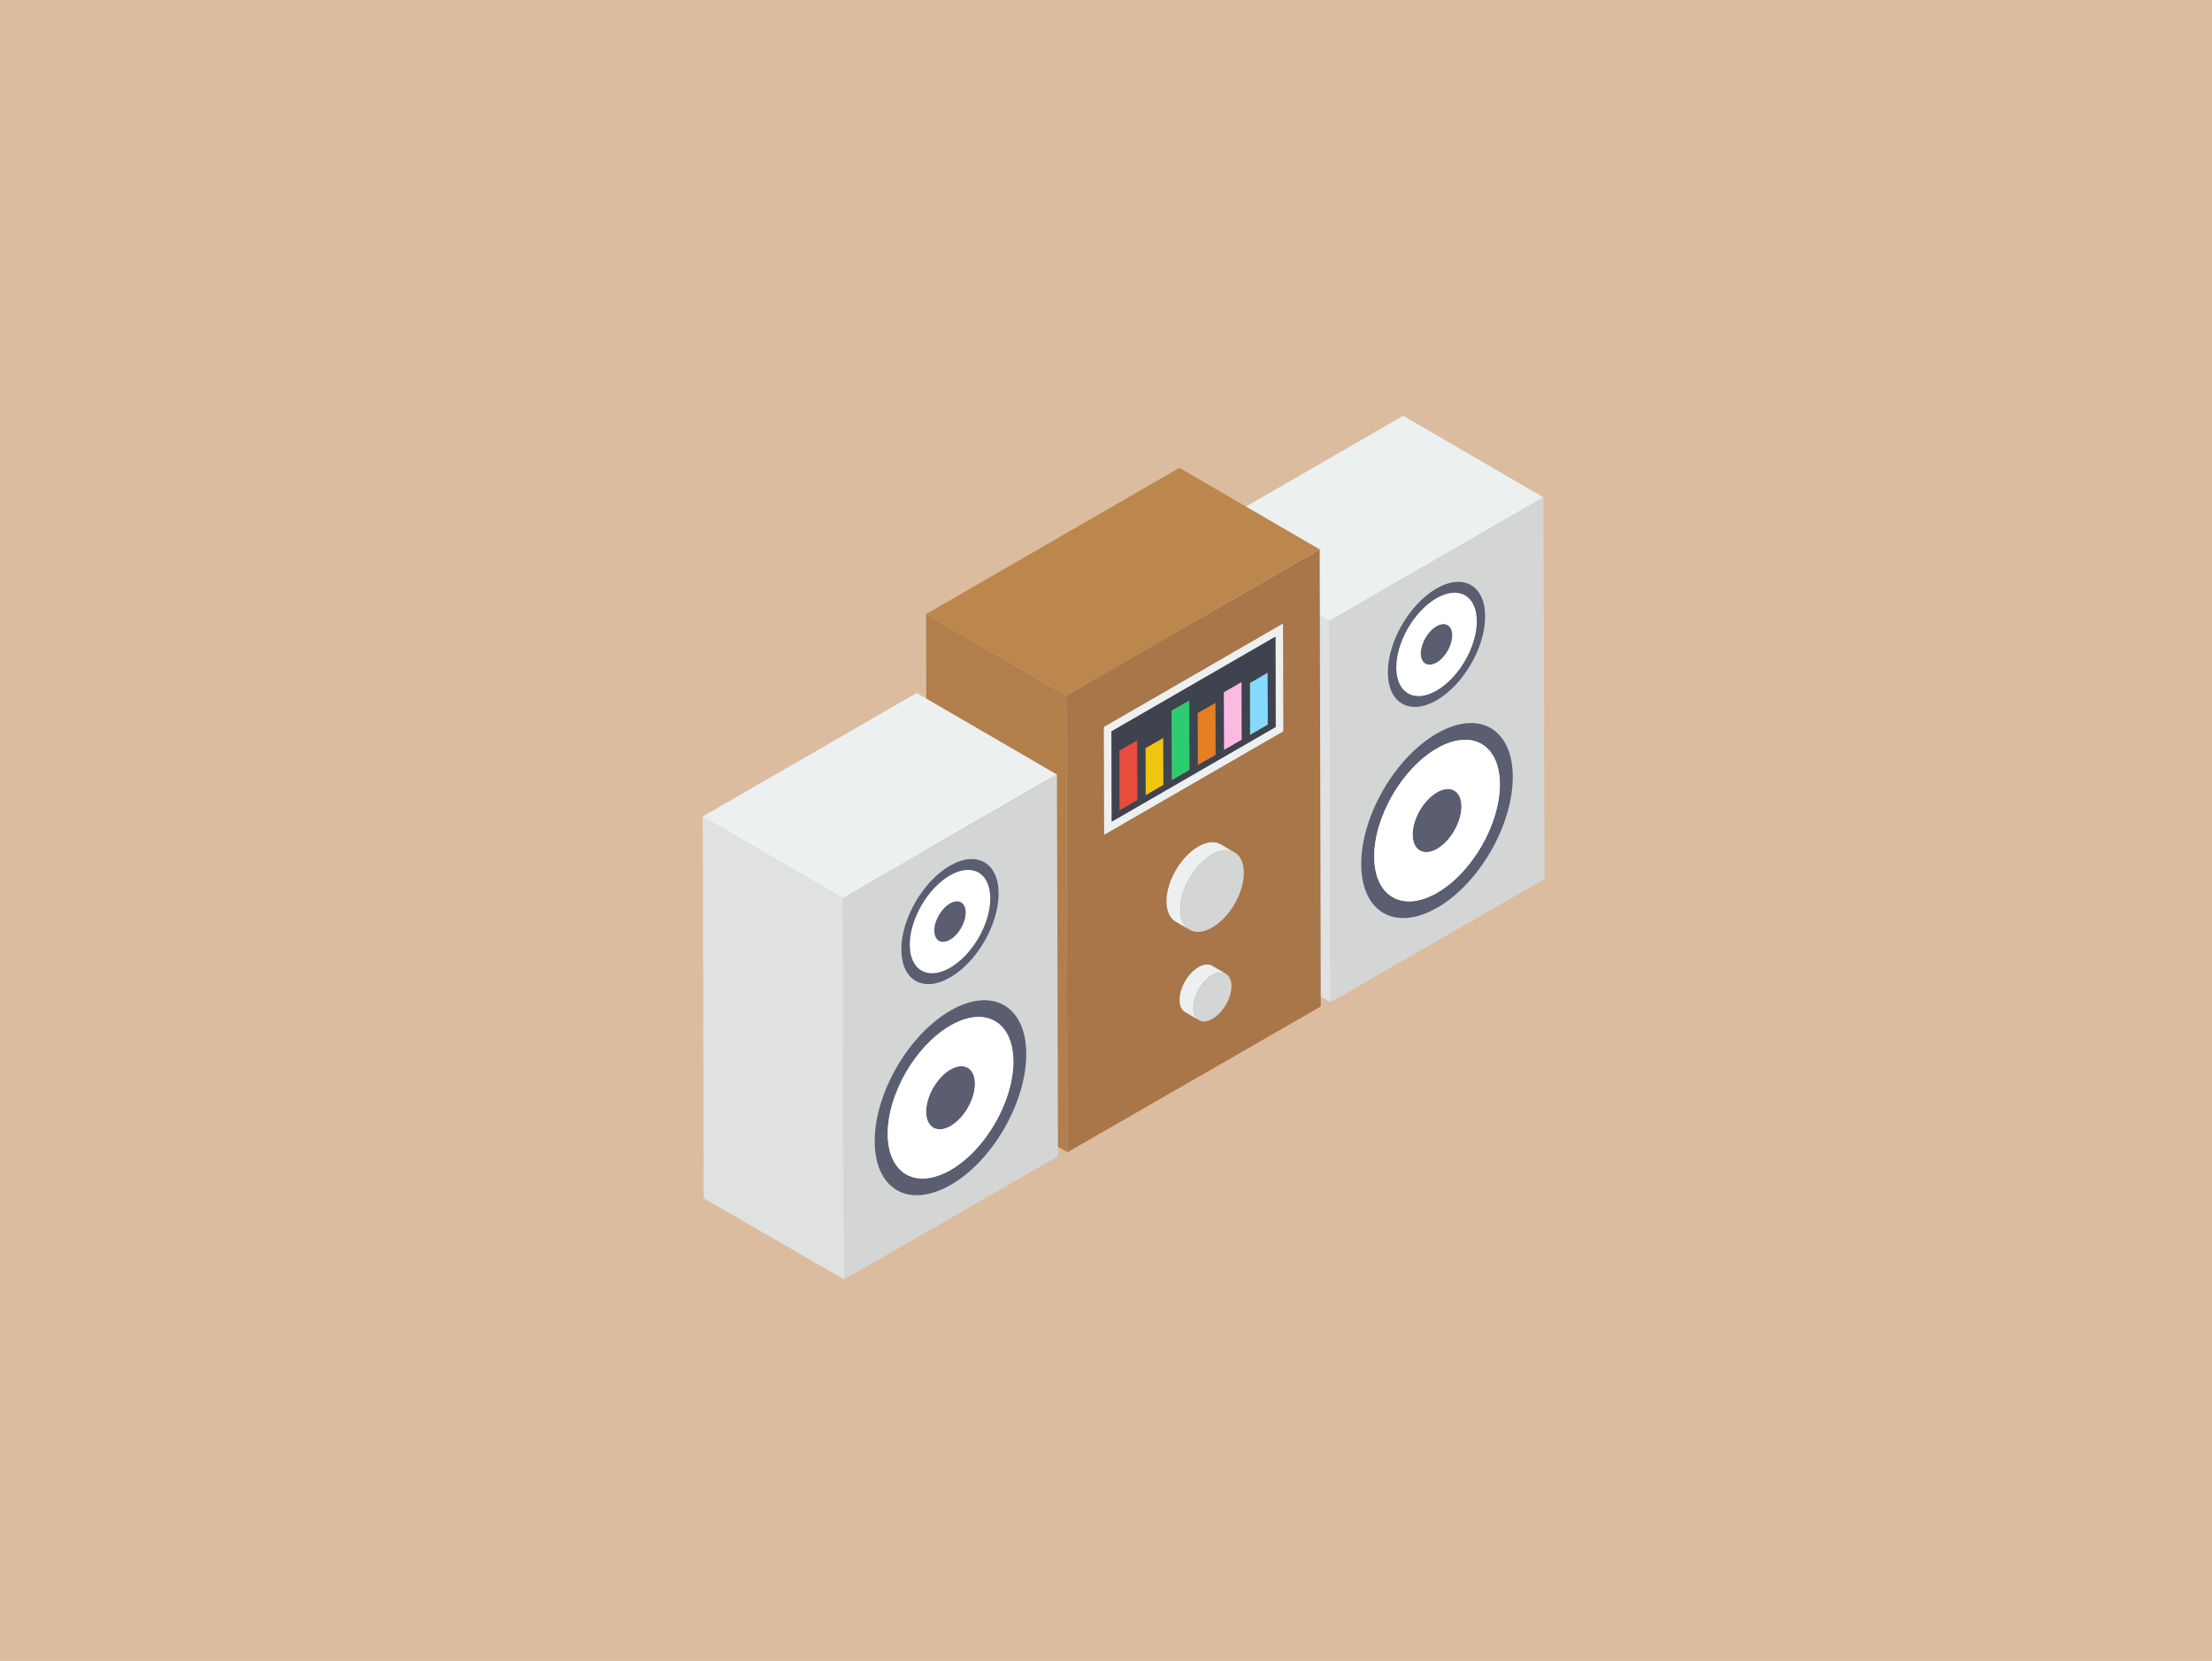 <svg width="979" height="735" viewBox="0 0 979 735" fill="none" xmlns="http://www.w3.org/2000/svg">
<rect width="979" height="735" fill="#DCBC9F"/>
<g filter="url(#filter0_d_499_3244)">
<path d="M580.888 435.494L518.805 399.598L518.326 230.673L580.409 266.752L580.888 435.494Z" fill="#E0E2E2"/>
<path d="M580.409 266.752L518.326 230.673L613.022 176L675.105 212.079L580.409 266.752Z" fill="#ECF0F1"/>
<path d="M675.105 212.079L675.584 381.004L580.888 435.494L580.409 266.751L675.105 212.079Z" fill="#D4D6D6"/>
<path d="M627.954 316.568C646.486 305.869 661.475 314.411 661.535 335.704C661.596 357.049 646.704 382.945 628.173 393.644C609.597 404.368 594.519 395.776 594.459 374.431C594.398 353.137 609.379 327.293 627.954 316.568ZM628.11 387.047C643.493 378.165 655.866 356.683 655.816 339.057C655.766 321.38 643.312 314.334 627.929 323.216C612.545 332.098 600.172 353.478 600.222 371.155C600.272 388.781 612.726 395.929 628.11 387.047Z" fill="#5B5E71"/>
<path d="M627.984 342.625C633.969 339.17 638.817 341.984 638.836 348.81C638.856 355.789 634.04 364.183 628.055 367.638C622.114 371.068 617.221 368.28 617.202 361.301C617.182 354.474 622.043 346.055 627.984 342.625Z" fill="#5B5E71"/>
<path d="M627.74 256.736C637.582 251.054 645.588 255.514 645.62 266.875C645.652 278.184 637.698 291.91 627.856 297.592C618.014 303.275 610.008 298.763 609.976 287.454C609.944 276.094 617.898 262.419 627.74 256.736ZM627.821 285.162C631.634 282.961 634.727 277.603 634.714 273.12C634.702 268.739 631.588 266.965 627.776 269.166C623.963 271.367 620.825 276.751 620.838 281.132C620.85 285.615 624.008 287.363 627.821 285.162Z" fill="white"/>
<path d="M627.728 252.457C639.609 245.597 649.261 251.047 649.3 264.699C649.339 278.403 639.749 295.012 627.868 301.871C615.987 308.731 606.291 303.256 606.252 289.553C606.213 275.9 615.847 259.317 627.728 252.457ZM627.856 297.592C637.698 291.91 645.652 278.184 645.62 266.875C645.588 255.514 637.582 251.054 627.74 256.736C617.898 262.419 609.944 276.094 609.976 287.454C610.008 298.763 618.014 303.275 627.856 297.592Z" fill="#5B5E71"/>
<path d="M627.929 323.216C643.312 314.334 655.766 321.38 655.816 339.057C655.866 356.683 643.493 378.165 628.11 387.047C612.726 395.929 600.272 388.781 600.222 371.155C600.172 353.478 612.545 332.098 627.929 323.216ZM628.055 367.638C634.04 364.183 638.856 355.789 638.836 348.81C638.817 341.983 633.969 339.17 627.984 342.625C622.043 346.055 617.182 354.474 617.202 361.3C617.222 368.279 622.114 371.068 628.055 367.638Z" fill="white"/>
<path d="M627.775 269.167C631.588 266.965 634.702 268.739 634.714 273.12C634.727 277.603 631.633 282.961 627.821 285.162C624.008 287.364 620.85 285.615 620.838 281.132C620.825 276.751 623.963 271.368 627.775 269.167Z" fill="#5B5E71"/>
<path d="M464.437 501.901L402.354 466.005L401.875 263.733L463.959 299.812L464.437 501.901Z" fill="#B27E4B"/>
<path d="M463.959 299.812L401.875 263.733L514 199.032L576.083 235.111L463.959 299.812Z" fill="#BC874D"/>
<path d="M576.083 235.111L576.562 437.382L464.437 501.901L463.958 299.812L576.083 235.111Z" fill="#A87648"/>
<path d="M365.562 558.154L303.479 522.258L303 353.333L365.083 389.411L365.562 558.154Z" fill="#E0E2E2"/>
<path d="M365.083 389.411L303 353.333L397.696 298.66L459.779 334.739L365.083 389.411Z" fill="#ECF0F1"/>
<path d="M459.779 334.739L460.258 503.664L365.561 558.154L365.083 389.411L459.779 334.739Z" fill="#D4D6D6"/>
<path d="M412.628 439.228C431.159 428.529 446.148 437.07 446.209 458.364C446.269 479.709 431.378 505.605 412.847 516.304C394.271 527.028 379.193 518.436 379.132 497.091C379.072 475.797 394.052 449.953 412.628 439.228ZM412.783 509.707C428.167 500.825 440.54 479.343 440.49 461.717C440.44 444.04 427.986 436.994 412.602 445.876C397.219 454.758 384.846 476.137 384.896 493.814C384.946 511.441 397.4 518.588 412.783 509.707Z" fill="#5B5E71"/>
<path d="M412.657 465.285C418.642 461.83 423.491 464.644 423.51 471.47C423.53 478.449 418.713 486.843 412.728 490.298C406.788 493.728 401.895 490.94 401.875 483.961C401.856 477.134 406.717 468.715 412.657 465.285Z" fill="#5B5E71"/>
<path d="M412.414 379.396C422.256 373.714 430.262 378.174 430.294 389.535C430.326 400.844 422.372 414.57 412.53 420.252C402.688 425.934 394.682 421.423 394.65 410.114C394.618 398.753 402.572 385.079 412.414 379.396ZM412.495 407.822C416.308 405.621 419.401 400.263 419.388 395.78C419.376 391.399 416.262 389.625 412.449 391.826C408.637 394.027 405.499 399.411 405.512 403.792C405.524 408.275 408.682 410.023 412.495 407.822Z" fill="white"/>
<path d="M412.402 375.117C424.283 368.257 433.935 373.707 433.974 387.359C434.012 401.063 424.423 417.671 412.542 424.531C400.661 431.391 390.965 425.916 390.926 412.213C390.887 398.56 400.521 381.977 412.402 375.117ZM412.53 420.252C422.372 414.57 430.326 400.844 430.294 389.535C430.262 378.174 422.256 373.714 412.414 379.396C402.572 385.079 394.618 398.753 394.65 410.114C394.682 421.423 402.688 425.934 412.53 420.252Z" fill="#5B5E71"/>
<path d="M412.603 445.876C427.986 436.994 440.44 444.04 440.49 461.717C440.54 479.343 428.167 500.825 412.783 509.707C397.4 518.588 384.946 511.441 384.896 493.814C384.846 476.137 397.219 454.758 412.603 445.876ZM412.728 490.298C418.714 486.842 423.53 478.449 423.51 471.469C423.491 464.643 418.643 461.829 412.658 465.285C406.717 468.715 401.856 477.134 401.875 483.96C401.895 490.939 406.788 493.728 412.728 490.298Z" fill="white"/>
<path d="M412.449 391.826C416.262 389.625 419.375 391.399 419.388 395.78C419.4 400.263 416.307 405.621 412.494 407.822C408.682 410.023 405.524 408.275 405.511 403.792C405.499 399.411 408.636 394.028 412.449 391.826Z" fill="#5B5E71"/>
<path d="M538.417 369.201C535.873 367.731 532.312 367.901 528.411 370.162C520.667 374.684 514.391 385.539 514.391 394.414C514.391 398.88 515.974 401.99 518.518 403.459L512.408 399.906C509.864 398.436 508.281 395.327 508.281 390.861C508.281 381.985 514.556 371.131 522.301 366.665C526.202 364.347 529.764 364.177 532.308 365.647L538.417 369.201Z" fill="#ECF0F1"/>
<path d="M528.399 370.188C536.195 365.687 542.496 369.278 542.522 378.195C542.547 387.112 536.287 397.954 528.491 402.456C520.73 406.936 514.43 403.345 514.404 394.428C514.379 385.511 520.639 374.669 528.399 370.188Z" fill="#D4D6D6"/>
<path d="M534.573 422.907C533.047 422.002 530.899 422.172 528.524 423.528C523.889 426.186 520.157 432.687 520.157 438.057C520.157 440.715 521.118 442.58 522.644 443.428L516.535 439.875C515.008 439.026 514.048 437.161 514.048 434.504C514.048 429.133 517.778 422.689 522.471 419.975C524.788 418.618 526.937 418.505 528.463 419.353L534.573 422.907Z" fill="#ECF0F1"/>
<path d="M528.55 423.525C533.242 420.816 537.008 422.962 537.024 428.312C537.039 433.663 533.297 440.143 528.605 442.852C523.949 445.54 520.183 443.394 520.168 438.044C520.153 432.694 523.894 426.213 528.55 423.525Z" fill="#D4D6D6"/>
<path d="M495.307 319.626L495.382 346.036L487.488 350.594L487.413 324.184L495.307 319.626Z" fill="#E74C3C"/>
<path d="M506.86 318.512L506.919 339.375L499.025 343.932L498.966 323.07L506.86 318.512Z" fill="#F1C40F"/>
<path d="M518.4 301.926L518.487 332.696L510.593 337.254L510.506 306.483L518.4 301.926Z" fill="#2ECC71"/>
<path d="M529.959 303.01L530.024 326.035L522.13 330.593L522.065 307.567L529.959 303.01Z" fill="#E67E22"/>
<path d="M541.519 293.75L541.592 319.357L533.698 323.914L533.625 298.307L541.519 293.75Z" fill="#FCBAE2"/>
<path d="M480.541 313.72L559.845 267.934L559.98 315.624L480.676 361.41L480.541 313.72ZM556.599 313.698L556.485 273.752L483.922 315.646L484.035 355.592L556.599 313.698Z" fill="#ECF0F1"/>
<path d="M553.064 289.67L553.129 312.696L545.235 317.253L545.17 294.228L553.064 289.67Z" fill="#84DBFF"/>
<path d="M483.922 315.646L556.485 273.752L556.599 313.698L484.035 355.592L483.922 315.646ZM518.487 332.696L518.399 301.926L510.506 306.483L510.593 337.254L518.487 332.696ZM495.382 346.036L495.307 319.626L487.413 324.184L487.488 350.593L495.382 346.036ZM541.592 319.357L541.519 293.75L533.625 298.307L533.698 323.914L541.592 319.357ZM530.024 326.035L529.959 303.01L522.065 307.567L522.13 330.593L530.024 326.035ZM553.129 312.696L553.064 289.67L545.17 294.228L545.235 317.253L553.129 312.696ZM506.919 339.375L506.86 318.512L498.966 323.07L499.025 343.932L506.919 339.375Z" fill="#3F434F"/>
</g>
<defs>
<filter id="filter0_d_499_3244" x="291" y="164" width="412.584" height="422.154" filterUnits="userSpaceOnUse" color-interpolation-filters="sRGB">
<feFlood flood-opacity="0" result="BackgroundImageFix"/>
<feColorMatrix in="SourceAlpha" type="matrix" values="0 0 0 0 0 0 0 0 0 0 0 0 0 0 0 0 0 0 127 0" result="hardAlpha"/>
<feOffset dx="8" dy="8"/>
<feGaussianBlur stdDeviation="10"/>
<feComposite in2="hardAlpha" operator="out"/>
<feColorMatrix type="matrix" values="0 0 0 0 0 0 0 0 0 0 0 0 0 0 0 0 0 0 0.25 0"/>
<feBlend mode="normal" in2="BackgroundImageFix" result="effect1_dropShadow_499_3244"/>
<feBlend mode="normal" in="SourceGraphic" in2="effect1_dropShadow_499_3244" result="shape"/>
</filter>
</defs>
</svg>
